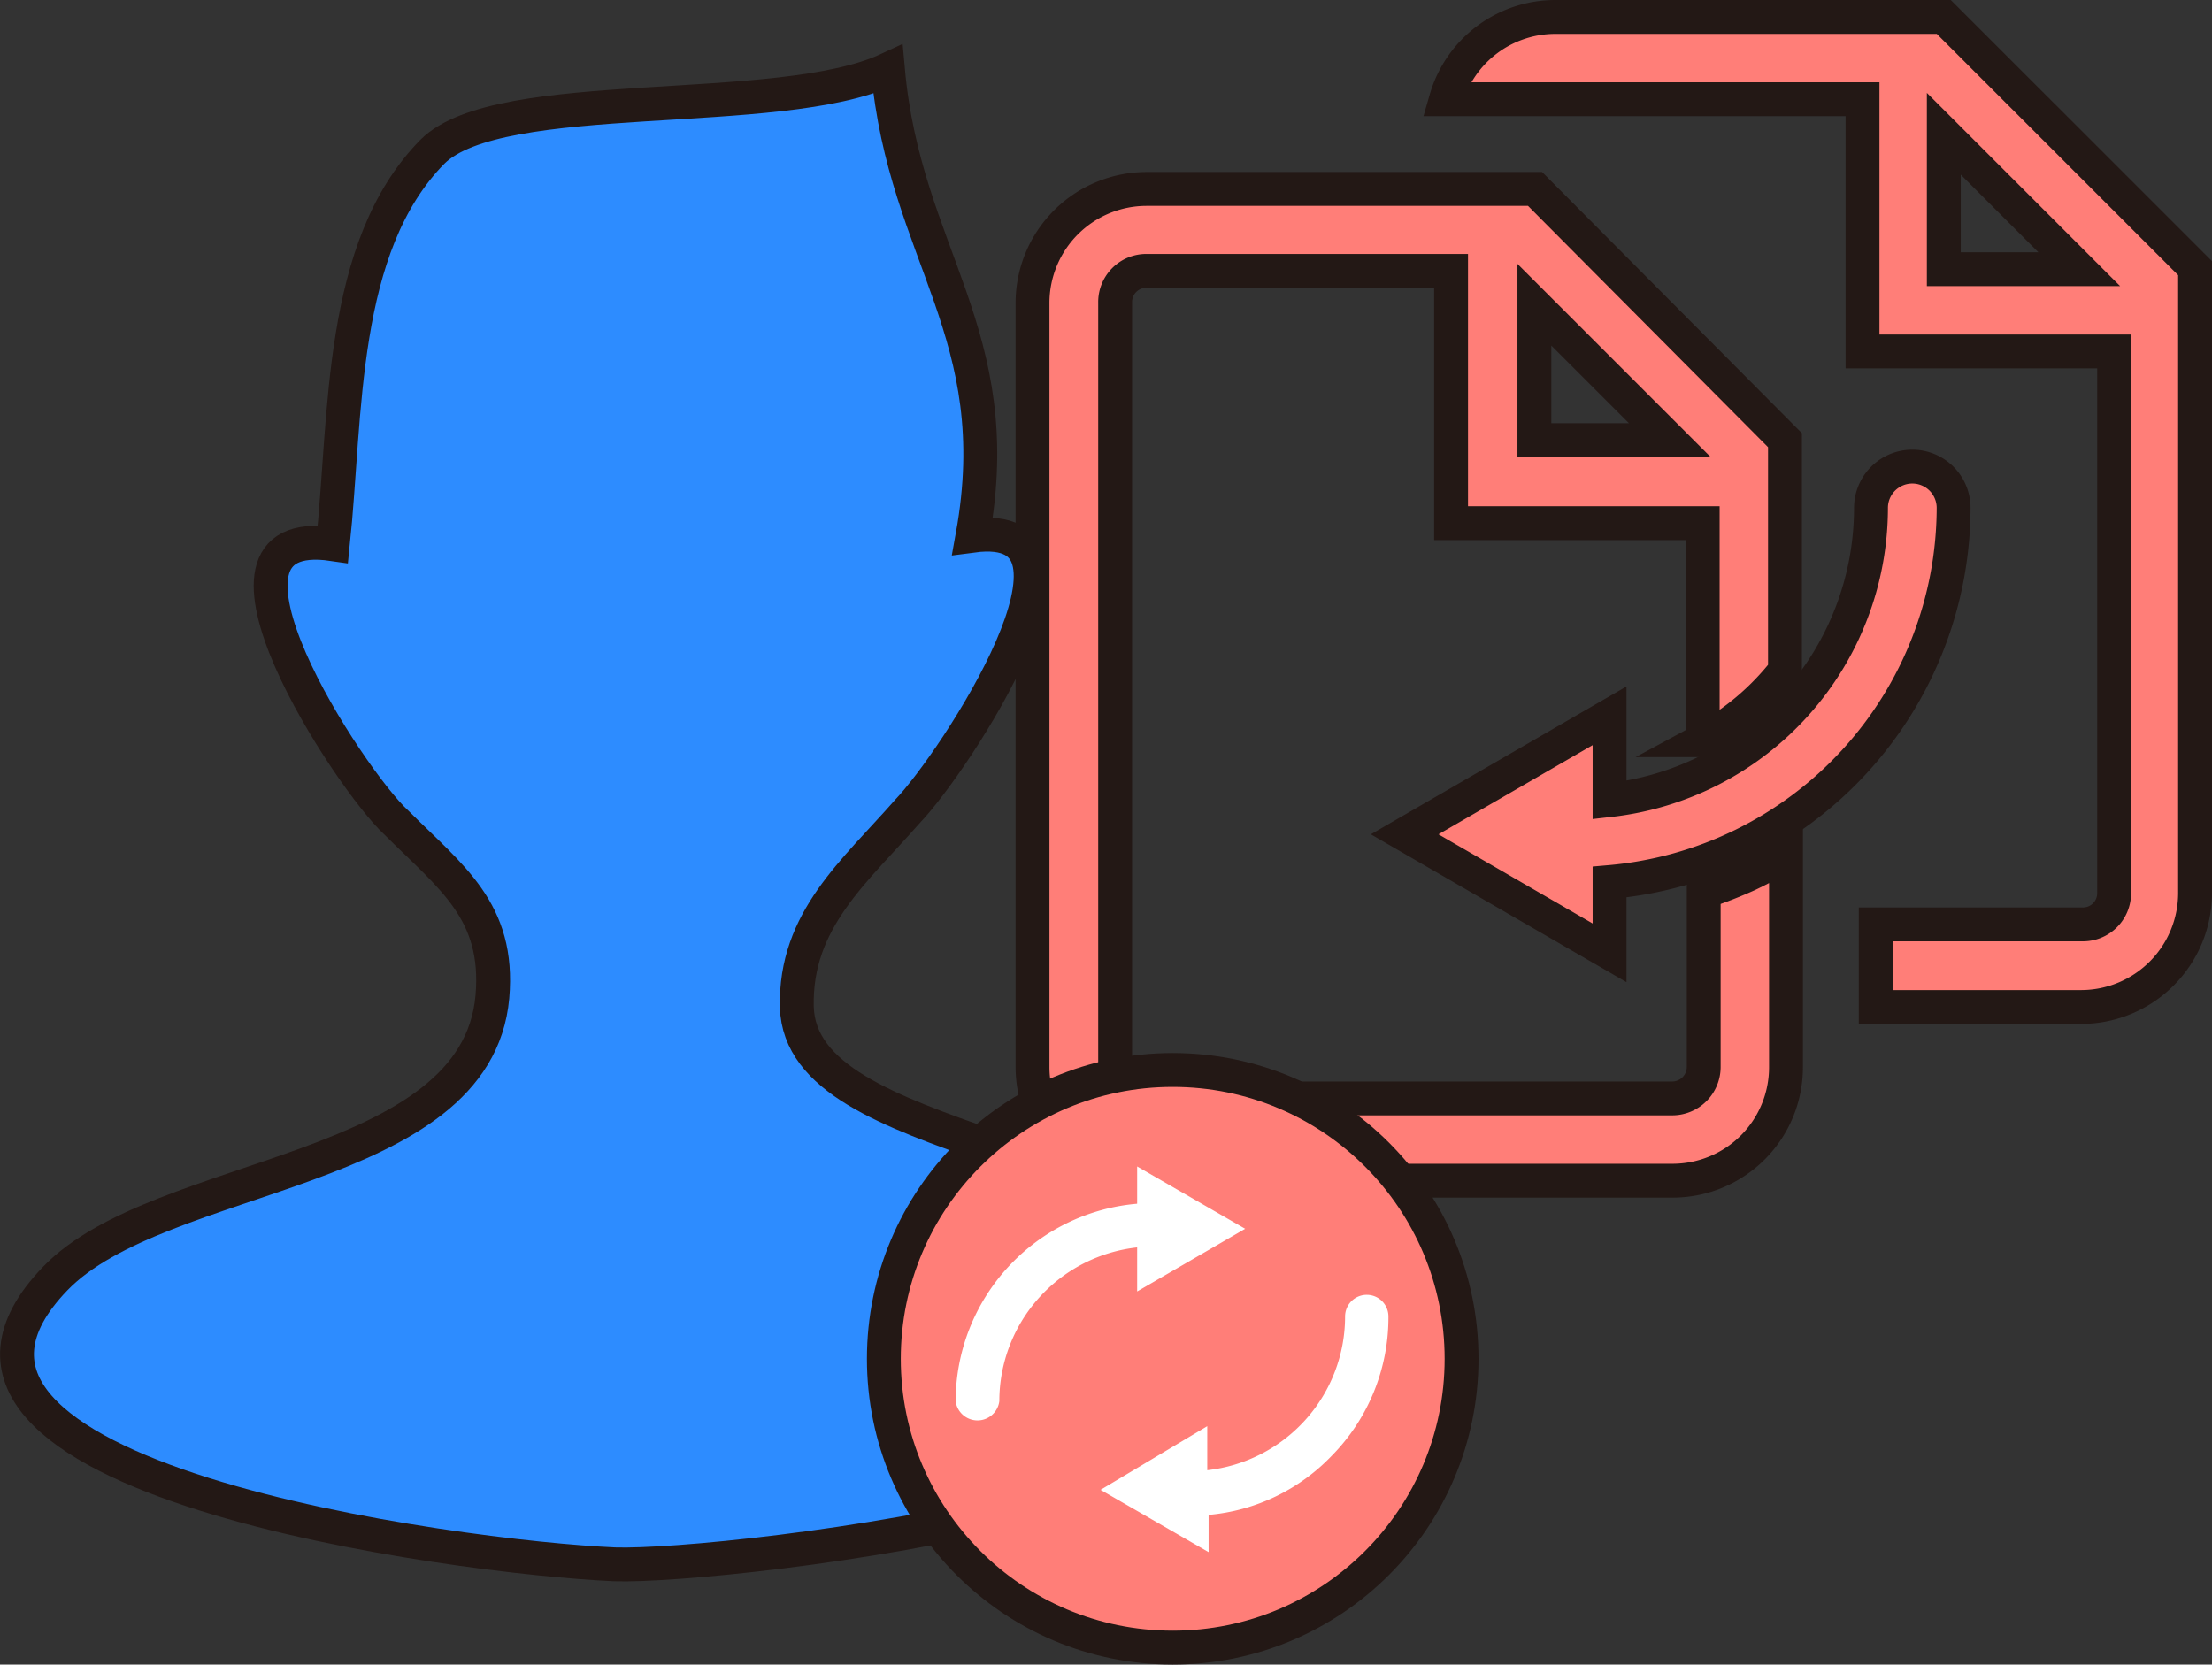 <svg id="it" xmlns="http://www.w3.org/2000/svg" viewBox="0 0 65.32 49.16"><rect x="0" y="0" width="65.32" height="49.16" fill="#333333" stroke="none"/><defs><style>.cls-1{fill:#2d8cff;}.cls-1,.cls-2{stroke:#231815;stroke-miterlimit:10;}.cls-2{fill:#ff7e78;}.cls-3{fill:#fff;}</style></defs><title>p4</title><path class="cls-1" d="M26.22,2.05C23,3.55,14.75,2.5,12.77,4.48,10,7.29,10.23,12.27,9.83,16.07c-4.51-.66.53,7,1.87,8.22,1.62,1.62,3.06,2.61,2.84,5.15-.47,5.28-9.82,5.11-12.91,8.32C-4.09,43.69,13.57,46,18.15,46.2c3.25.11,23-2.15,19.38-7.54-3.4-5.06-13.88-4.7-14-8.92-.06-2.57,1.71-4,3.27-5.78,1.4-1.46,6.15-8.7,1.92-8.14C29.8,9.86,26.71,7.54,26.22,2.05Z"/><path class="cls-2" d="M57.4.5H45.93A3.36,3.36,0,0,0,42.7,2.93H55v7.45h7.43v16a.92.92,0,0,1-.92.92H55.39v2.44h6.07a3.37,3.37,0,0,0,3.36-3.36V7.92Zm0,7.45v-4l4,4Z"/><path class="cls-2" d="M51.62,25.83a13.13,13.13,0,0,1-1.31.51v5.18a.93.93,0,0,1-.92.92H33.85a.93.93,0,0,1-.92-.92V8.94A.92.92,0,0,1,33.85,8h9v7.45h7.43v6.41a7.77,7.77,0,0,0,2.43-2.05V13L45.33,5.58H33.85a3.37,3.37,0,0,0-3.36,3.36V31.52a3.36,3.36,0,0,0,3.36,3.35H49.39a3.35,3.35,0,0,0,3.35-3.35V25.23C52.38,25.44,52,25.65,51.62,25.83ZM45.31,9l4,4h-4Z"/><path class="cls-2" d="M57.69,15a1.22,1.22,0,0,0-2.44,0,8.69,8.69,0,0,1-7.72,8.63V21.14l-6.05,3.5,6.05,3.5V26.05A11.12,11.12,0,0,0,57.69,15Z"/><circle class="cls-2" cx="34.63" cy="40.13" r="8.53"/><path class="cls-3" d="M41,38.88a.64.64,0,0,0-1.28,0,4.57,4.57,0,0,1-4.07,4.54v-1.3L32.5,44l3.19,1.84v-1.1A5.73,5.73,0,0,0,39.32,43,5.82,5.82,0,0,0,41,38.88Z"/><path class="cls-3" d="M28.22,41.38a.65.65,0,0,0,1.29,0,4.57,4.57,0,0,1,4.07-4.54v1.3l3.19-1.85-3.19-1.84v1.1a5.86,5.86,0,0,0-5.36,5.83Z"/></svg>